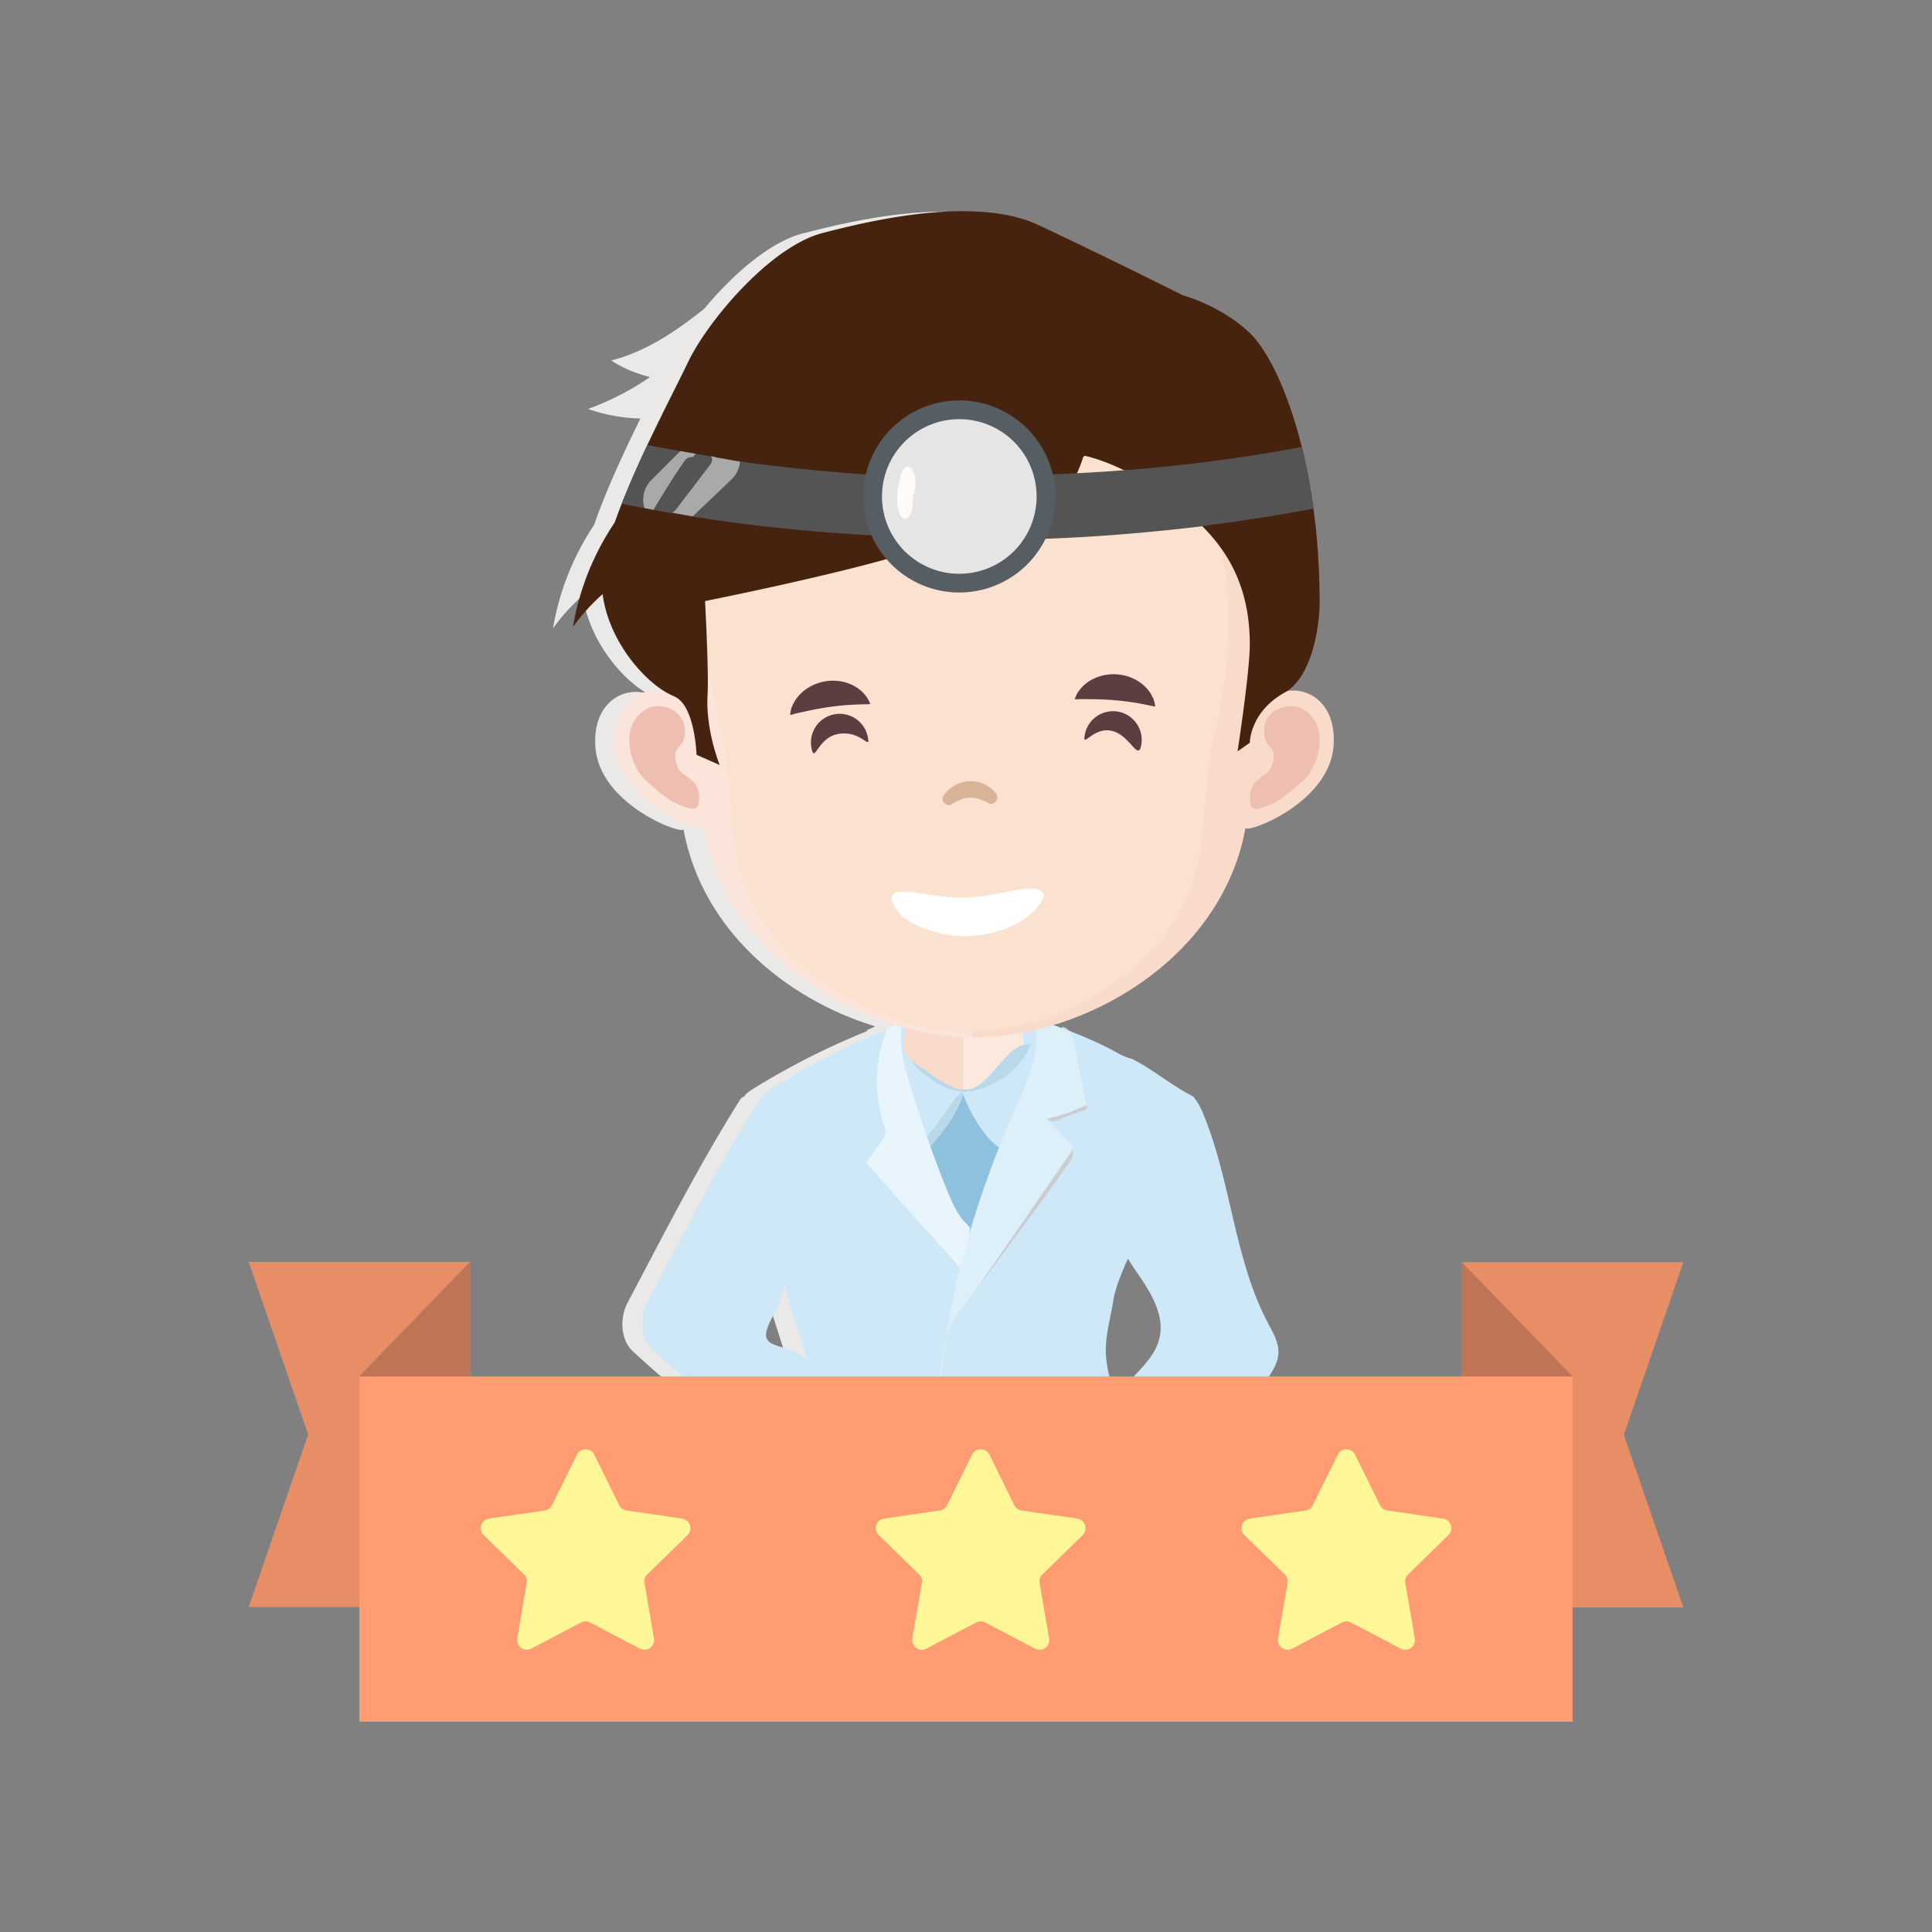 <?xml version="1.0" standalone="no"?><!DOCTYPE svg PUBLIC "-//W3C//DTD SVG 1.1//EN" "http://www.w3.org/Graphics/SVG/1.1/DTD/svg11.dtd"><svg t="1488765062459" class="icon" style="" viewBox="0 0 1024 1024" version="1.1" xmlns="http://www.w3.org/2000/svg" p-id="19953" xmlns:xlink="http://www.w3.org/1999/xlink" width="200" height="200"><rect x="0" y="0" width="1024" height="1024" fill="#808080" stroke="none"/><defs><style type="text/css"></style></defs><path d="M670.522 367.227c0.02-0.01 0.039-0.019 0.059-0.032 2.522-1.438 4.756-3.496 6.659-5.951 9.092-11.548 11.614-32.011 11.614-41.435 0-18.118-1.217-34.865-3.274-50.063-1.615-11.835-3.716-22.742-6.172-32.608a253.252 253.252 0 0 0-4.82-16.87 51.338 51.338 0 0 1 4.512 4.022c-3.358-10.522-6.861-21.317-13.841-29.876-0.936-1.148-1.95-2.227-2.999-3.273-3.694-6.613-7.387-11.567-10.771-14.729-15.464-14.446-35.064-19.6-35.064-19.6s-11.946-5.995-28.073-13.915c-14.623-7.168-32.675-15.928-48.337-23.273-10.176-4.779-22.299-6.88-34.998-7.323-28.648-1.04-60.306 6.438-79.596 11.459-17.609 4.557-37.343 22.056-52.076 39.798l-0.026 0.032c-14.985 12.01-30.961 22.765-49.396 27.48 6.321 4.063 13.328 6.982 20.618 8.776-10.187 6.992-21.241 12.716-32.868 16.901 8.904 3.139 18.292 4.829 27.725 5.104a1293.48 1293.48 0 0 0-6.847 14.202c-4.756 10.11-9.513 20.751-13.583 31.148a262.964 262.964 0 0 0-4.097 11.034c-11.002 16.457-18.514 35.252-21.747 54.785 4.559-6.381 9.875-12.211 15.76-17.395 3.059 22.18 18.384 41.506 31.366 50.198a43.722 43.722 0 0 0 3.517 2.102c0.065 0.034 0.126 0.057 0.191 0.09-13.259-4.989-30.275 4.559-28.347 28.313 2.508 30.761 47.266 46.676 46.646 43.101 9.822 53.96 55.25 90.424 101.591 104.538-1.328 0.756-2.72 1.367-4.176 1.889-0.096 0.235-0.172 0.479-0.266 0.715-20.988 8.5-41.288 18.766-60.526 30.72-1.702 1.055-3.437 2.247-4.504 3.894-0.876 0.138-1.723 1.068-2.254 1.91-17.92 28.41-33.591 58.166-49.241 87.887l-10.258 19.481c-4.199 7.974-3.847 19.728 2.964 25.932 14.495 13.2 29.262 26.587 46.929 35.086 11.843 5.697 25.056 9.277 35.666 16.745-2.945 15.502-8.392 30.811-13.792 45.685 44.687 12.167 91.299 15.065 137.535 17.897 20.198 1.239 40.617 2.456 60.571-1.018 1.526-0.266 3.119-0.597 4.225-1.681 1.128-1.062 1.526-2.655 1.725-4.203 1.88-14.999-11.371-27.1-17.919-40.727-5.663-11.791-6.349-25.264-9.181-38.029-1.947-8.76-4.955-17.366-5.685-26.303-0.818-10.022 2.279-19.83 3.827-29.777 3.966-25.482 46.951-89.266 46.723-98.622-0.061-2.477-0.144-2.688-2.268-5.21-0.62-0.752-1.372-3.927-2.212-4.37-12.057-6.283-20.164-13.605-32.221-19.888a30.331 30.331 0 0 1-7.477-2.986c-8.008-4.491-16.348-8.185-24.865-11.46-0.348-0.134-0.704-0.251-1.053-0.384l-1.399-1.449c-0.765-0.294-1.534-0.572-2.302-0.859-0.073 0.293-0.179 0.575-0.26 0.866-1.499-0.545-2.987-1.111-4.496-1.638 46.46-14.038 92.1-50.55 101.94-104.643-0.619 3.576 44.138-12.339 46.63-43.101 1.818-22.207-12.941-31.995-25.706-29.099z m-323.392 2.29c0.066 0.022 0.133 0.044 0.199 0.111 1.018 0.487 1.925 1.172 2.743 1.991 0.031 0.03 0.056 0.069 0.087 0.1a20.736 20.736 0 0 0-3.278-2.321c0.084 0.041 0.173 0.076 0.249 0.119z m48.637 336.422c1.556-5.853 6.005-11.226 7.75-17.273 0.797-2.762 1.373-5.576 1.832-8.409a136.67 136.67 0 0 0 1.407 6.651c2.704 11.263 6.952 22.148 9.968 33.3a226.41 226.41 0 0 0-9.444-4.19c-6.015-2.489-13.504-2.591-11.513-10.079z" fill="#EAE9E7" p-id="19954"></path><path d="M632.307 581.139c2.586 2.738 4.193 6.24 5.628 9.722 14.737 35.755 16.089 76.412 34.205 110.579 2.616 4.933 5.654 10.035 5.461 15.616-0.164 4.722-2.646 9.034-5.353 12.906-9.744 13.937-23.165 24.943-37.457 34.16-9.339 6.023-19.49 11.479-30.559 12.466-11.069 0.988-23.252-3.462-28.593-13.207-0.703-1.284-1.293-2.714-1.137-4.17 0.2-1.857 1.55-3.354 2.834-4.711l24.388-25.783c5.4-5.709 11.01-11.794 12.821-19.442 2.685-11.34-3.635-22.72-10.225-32.332s-14.019-19.791-13.866-31.444c0.151-11.482 7.649-21.391 14.8-30.376 9.019-11.327 18.036-22.656 27.053-33.984z" fill="#CFE8F8" p-id="19955"></path><path d="M590.065 689.34c-1.548 9.947-4.646 19.755-3.827 29.777 0.73 8.937 3.739 17.543 5.685 26.303 2.832 12.765 3.518 26.237 9.181 38.028 6.548 13.628 19.799 25.728 17.919 40.727-0.199 1.549-0.597 3.141-1.726 4.203-1.106 1.084-2.699 1.416-4.225 1.681-19.954 3.473-40.373 2.257-60.571 1.018-46.236-2.832-92.848-5.73-137.535-17.897 9.446-26.016 19.069-53.359 15.11-80.747-2.279-15.84-9.004-30.684-12.742-46.258-7.588-31.547-2.832-65.327-12.3-96.387-0.819-2.721-1.77-5.708-0.664-8.34 0.907-2.212 3.053-3.628 5.088-4.889 20.684-12.853 42.586-23.782 65.261-32.63 17.919-2.655 35.927-4.668 53.979-5.973 4.048-0.288 8.097-0.531 12.145-0.465 0.287 0.111 0.553 0.243 0.863 0.332 1.969 0.641 3.938 1.283 5.885 1.902 6.792 2.257 13.539 4.535 20.153 7.079 8.517 3.274 16.857 6.969 24.866 11.459a30.308 30.308 0 0 0 7.477 2.986c12.057 6.283 20.165 13.605 32.221 19.888 0.841 0.442 1.593 3.617 2.212 4.37 2.124 2.522 2.207 2.733 2.268 5.21 0.228 9.358-42.757 73.141-46.723 98.623z" fill="#CFE8F8" p-id="19956"></path><path d="M480.854 517.303c0 11.055-0.34 22.716-1.454 33.442-0.257 2.197-0.525 4.324-0.781 6.462a113.777 113.777 0 0 1-1.704 10.12 49.695 49.695 0 0 1-1.294 5.468c-1.118 3.983-2.442 7.474-4.008 10.344 3.343 5.599 5.441 12.26 7.13 18.026 1.283 4.381 2.561 8.787 3.671 13.227a1531.402 1531.402 0 0 1 22.874 18.3c1.789-0.371 3.579-0.739 5.356-1.143V518.566c-13.31 0-29.79-1.263-29.79-1.263z" fill="#F9DBCB" p-id="19957"></path><path d="M540.923 596.148c2.265-5.138 5.039-10.145 8.197-14.9-1.34-2.836-2.484-6.157-3.454-9.856-0.359-1.332-0.692-2.664-0.948-4.125v-0.07c-0.692-3.27-1.204-6.73-1.716-10.388-0.25-2.068-0.513-4.205-0.769-6.323-1.115-10.667-1.461-22.198-1.461-33.183 0 0-16.563 1.262-29.885 1.262h-0.243V631.55c2.866-0.651 5.72-1.335 8.544-2.092 1.062-0.285 2.116-0.586 3.174-0.879 4.795-5.963 9.672-11.885 14.866-17.647-0.041-5.068 1.476-9.749 3.695-14.784z" fill="#FCE9DD" p-id="19958"></path><path d="M495.037 633.098c0.592 2.212 0.952 4.513 0.982 6.887-0.032-2.533-0.282-4.574-0.601-6.178l-0.274-0.502c-0.041-0.076-0.068-0.134-0.107-0.207z" fill="#F2F9FD" p-id="19959"></path><path d="M517.923 669.346c2.834-10.711 6.386-21.186 11.059-31.391 5.739-12.53 12.041-27.052 22.492-36.495-2.801-4.58-6.739-8.48-10.875-11.961-8.272-6.96-18.483-12.935-29.239-11.858-3.4 0.341-6.702 1.382-9.833 2.75-11.105 4.85-20.259 14.013-25.099 25.122-1.075 2.468-1.9 5.036-2.543 7.649 8.556 2.182 15.513 8.398 18.845 16.453 0.305 0.171 1.016 1.559 1.541 4.19l1.614 2.961a160.015 160.015 0 0 1 5.273 11.036c3.161 7.37 5.686 14.093 7.198 21.357 3.027 0.152 6.057 0.227 9.088 0.195 0.159 0 0.32-0.005 0.479-0.008z" fill="#8EC1DE" p-id="19960"></path><path d="M547.319 553.872c-13.55-3.851-21.872 23.732-35.958 23.77-14.087 0.039-34.232-26.944-43.617-16.439a203.462 203.462 0 0 0 20.132 52.464c10.298-11.536 19.152-21.182 23.485-36.026 3.884 14.887 9.124 18.527 20.437 28.75 9.164-15.944 14.054-20.903 25.674-35.157 1.07-1.312 2.175-2.662 2.672-4.281 1.005-3.273-0.796-6.885-3.469-9.023-2.673-2.137-6.063-3.122-9.356-4.058z" fill="#B9D8E9" p-id="19961"></path><path d="M512.68 649.033c-0.686 7.234-2.522 14.38-5.376 21.083-14.8-16.481-29.555-32.94-44.355-49.443l-4.004-4.469c2.832-3.894 5.663-7.787 8.473-11.703 0.752-1.018 1.504-2.079 1.792-3.318 0.42-1.792-0.243-3.65-0.819-5.398-3.451-10.331-4.402-21.437-2.987-32.232a72.596 72.596 0 0 1 4.845-18.428c1.482-0.531 2.898-1.15 4.247-1.925 0.575-0.133 1.173-0.243 1.748-0.398 0.133-0.044 0.288-0.088 0.42-0.133-1.726 8.628 0.487 18.251 3.075 26.967a651.877 651.877 0 0 0 20.751 59.576c2.943 7.256 6.195 14.755 12.19 19.821z" fill="#E9F5FC" p-id="19962"></path><path d="M509.967 578.525c5.236 0.287 10.318-1.238 14.831-3.325 13.386-6.187 23.069-18.073 23.543-31.086 5.193-0.092 9.068 4.836 8.914 9.195-0.154 4.359-3.042 8.178-5.653 11.871-9.573 13.543-16.536 28.437-20.55 43.96-9.505-5.256-18.046-21.481-21.085-30.615-7.197 6.018-13.262 19.83-20.904 25.451-8.675-19.253-17.47-40.164-10.878-59.513-3.118 9.23 4.153 19.062 12.777 25.778 5.363 4.177 11.827 7.891 19.005 8.284z" fill="#CFE8F8" p-id="19963"></path><path d="M549.508 597.876c2.152-3.587 5.736-4.302 8.827-3.322 5.749-2.359 11.581-4.481 17.453-6.492l0.545-1.113a13524.837 13524.837 0 0 1-6.68-32.76 53.04 53.04 0 0 0-1.765-6.527l-2.597-2.691c-0.765-0.294-1.535-0.572-2.302-0.859-2.01 8.091-7.114 15.301-14.546 18.712-1.486 9.088-2.53 18.269-4.289 27.309-3.344 17.181-9.803 33.022-17.751 48.564-2.388 4.67-5.034 9.587-7.628 14.528-1.222 0.457-2.385 1.165-3.448 2.123-0.208 11.501-0.891 22.969-2.208 34.366 17.799-24.721 36.52-48.774 53.845-73.837 0.646-0.967 1.618-2.428 1.772-4.467 0.104-1.538-0.322-2.863-0.895-3.953a210.43 210.43 0 0 0-9.289 3.885c-6.719 3.022-15.071-3.419-10.701-10.701l1.657-2.765z" fill="#CACED2" p-id="19964"></path><path d="M566.615 605.43c0.885 0.951 1.836 2.079 1.748 3.385-0.066 0.863-0.575 1.615-1.062 2.345-15.353 22.211-30.684 44.444-46.037 66.655-1.571 2.765-3.429 5.309-5.398 7.809l-0.111 0.155c-4.447 5.663-9.336 11.083-12.3 17.897-3.208 7.3-3.495 15.53-4.336 23.45a347.019 347.019 0 0 0 2.522 90.591c-13.074-47.165-3.827-93.6 5.995-141.561a546.84 546.84 0 0 1 31.325-90.458c6.216-13.915 13.185-29.113 9.181-43.824-0.199-0.686-0.42-1.416-0.553-2.146 6.792 2.257 13.539 4.535 20.153 7.079a47.92 47.92 0 0 1 1.615 5.973c2.212 10.928 4.447 21.857 6.681 32.763A92.176 92.176 0 0 1 555 592.932c3.872 4.18 7.743 8.339 11.615 12.498z" fill="#DDEFF9" p-id="19965"></path><path d="M430.119 720.792a227.307 227.307 0 0 0-12.262-5.506c-6.015-2.489-13.504-2.591-11.513-10.079 1.556-5.853 6.005-11.226 7.75-17.273 1.888-6.544 2.737-13.347 2.973-20.141 0.472-13.605-1.562-27.174-3.72-40.565l-7.511-46.612c-1.154-0.66-2.428 0.623-3.137 1.748-17.92 28.41-33.591 58.166-49.241 87.887L343.2 689.733c-4.199 7.974-3.848 19.728 2.964 25.932 14.495 13.2 29.262 26.587 46.929 35.086 13.861 6.668 29.61 10.417 40.849 20.917 0.497 0.464 1.013 0.958 1.669 1.136 1.358 0.369 2.639-0.716 3.646-1.698a123.345 123.345 0 0 1 33.642-23.289 226.326 226.326 0 0 0-35.342-23.246 225.559 225.559 0 0 0-7.438-3.779z" fill="#CFE8F8" p-id="19966"></path><path d="M514.085 650.477c-0.686 7.234-2.522 14.38-5.376 21.083-14.8-16.481-29.555-32.94-44.355-49.443 2.19-4.159 5.752-7.588 10.021-9.557a473.018 473.018 0 0 1-7.566-47.563 72.596 72.596 0 0 1 4.845-18.428c1.482-0.531 2.898-1.15 4.247-1.925 0.575-0.133 1.173-0.243 1.748-0.398 0.133-0.044 0.288-0.088 0.42-0.133-1.726 8.628 0.487 18.251 3.075 26.967a651.877 651.877 0 0 0 20.751 59.576c2.943 7.256 6.195 14.755 12.19 19.821z" fill="#E9F5FC" p-id="19967"></path><path d="M516.117 161.344c-156.194 0-157.069 130.743-150.126 216.31-10.706-20.281-42.396-14.011-39.803 17.943 2.508 30.762 47.265 46.677 46.646 43.101 12.819 70.425 86.286 111.096 143.283 111.096 0.387 0 0.805-0.047 1.199-0.047V161.375c-0.409 0-0.812-0.031-1.199-0.031z" fill="#FBE5DA" p-id="19968"></path><path d="M336.158 382.081c7.749-12.339 19.631-6.998 22.557-4.304 3.12 2.957 5.574 6.89 3.669 14.166-1.099 4.103-5.419 4.444-4.358 10.667 1.153 7.013 4.413 7.462 6.247 9.057 1.811 1.595 4.119 2.818 5.279 5.775 1.099 2.942 1.301 6.1 0.682 8.81-1.192 5.047-8.546 1.022-13.485-1.223-3.22-1.471-13.531-10.171-16.147-13.113-6.557-7.402-9.598-21.614-4.444-29.835z" fill="#EEBEB0" p-id="19969"></path><path d="M516.891 161.344c156.186 0 157.077 130.743 150.126 216.31 10.698-20.281 42.404-14.011 39.788 17.943-2.492 30.762-47.25 46.677-46.631 43.101-12.811 70.425-86.302 111.096-143.283 111.096-0.387 0-0.812-0.047-1.207-0.047V161.375c0.417 0 0.82-0.031 1.207-0.031z" fill="#F9DBCB" p-id="19970"></path><path d="M696.834 382.081c-7.71-12.339-19.623-6.998-22.542-4.304-3.111 2.957-5.573 6.89-3.668 14.166 1.099 4.103 5.419 4.444 4.358 10.667-1.138 7.013-4.389 7.462-6.263 9.057-1.795 1.595-4.103 2.818-5.263 5.775-1.099 2.942-1.301 6.1-0.682 8.81 1.184 5.047 8.546 1.022 13.469-1.223 3.244-1.471 13.547-10.171 16.163-13.113 6.557-7.402 9.583-21.614 4.428-29.835z" fill="#EEBEB0" p-id="19971"></path><path d="M643.572 388.823c-3.583 13.781-5.443 50.954-7.89 64.597-7.373 40.688-40.033 70.454-76.483 84.442a54.768 54.768 0 0 1-4.513 1.654c-13.471 4.685-27.32 7.235-40.516 7.373h-0.379c-0.275 0.034-0.551 0.034-0.827 0.034-11.989 0-25.632-2.377-39.448-7.063a127.513 127.513 0 0 1-7.097-2.618c-34.796-13.781-68.594-42.135-76.173-83.821-2.48-13.643-4.341-50.817-7.889-64.597-5.719-22.049-8.958-48.336-7.028-74.278 1.998-27.114 9.647-53.814 25.873-74.83 22.773-29.456 60.394-44.374 111.762-44.374 0.276 0 0.551 0 0.827 0.034h0.379c29.698 0.138 54.779 5.34 75.002 15.538 1.206 0.586 2.343 1.206 3.48 1.826 12.678 6.959 23.324 15.951 31.868 27.045 11.162 14.435 18.294 31.523 22.325 49.542 7.476 33.486 4.307 70.246-3.273 99.496z" fill="#FBE2D0" p-id="19972"></path><path d="M699.431 319.549c0 9.424-2.522 29.887-11.614 41.435-1.903 2.456-4.137 4.513-6.659 5.951-0.066 0.044-0.133 0.066-0.199 0.111-18.539 10.243-18.539 26.635-18.539 26.635l-6.482 4.579s6.482-42.232 6.482-56.744c0-21.149-5.685-36.767-13.782-48.846a67.083 67.083 0 0 0-1.703-2.433c-3.097-4.336-6.526-8.185-10.066-11.681-5.885-5.818-12.145-10.663-18.008-14.999-8.495-6.327-16.282-10.951-23.118-14.313-8.561-4.203-15.663-6.482-20.861-7.676-0.265 0.243-0.553 0.487-0.819 0.73-3.362 3.053-6.968 5.995-10.774 8.849-13.76 10.42-30.086 19.733-45.97 27.299-0.553 0.265-1.084 0.531-1.637 0.774-0.022 0.022-0.066 0.022-0.089 0.044a310.885 310.885 0 0 1-9.402 4.225 134.003 134.003 0 0 1-3.849 1.637c-9.889 4.137-19.18 7.433-27.1 9.712-33.759 9.778-84.552 20.286-98.113 23.051-0.797 0.155-1.46 0.288-1.991 0.398-0.951 0.199-1.438 0.288-1.438 0.288s2.035 37.343 1.327 49.753c-1.084 18.118 6.017 36.104 6.438 37.144l-12.3-5.42s-0.575-20.751-8.517-28.693c-0.819-0.819-1.726-1.504-2.743-1.991a0.455 0.455 0 0 0-0.199-0.111 3.62 3.62 0 0 0-0.509-0.243 41.405 41.405 0 0 1-2.854-1.349 43.259 43.259 0 0 1-3.517-2.102c-12.986-8.694-28.317-28.029-31.37-50.218-0.929-6.637-0.73-13.561 0.951-20.507 1.283-5.332 2.986-10.973 5-16.769-0.044-0.022-0.022-0.022 0.022-0.044a262.496 262.496 0 0 1 4.115-11.083c4.07-10.397 8.827-21.038 13.583-31.148 2.323-4.889 4.624-9.667 6.858-14.225 3.805-7.721 7.389-14.822 10.398-20.884a575.755 575.755 0 0 0 3.871-7.898c0.111-0.243 0.243-0.509 0.354-0.752 0.066-0.133 0.155-0.288 0.221-0.42 3.827-7.92 10.641-18.162 19.091-28.317 14.734-17.742 34.467-35.241 52.076-39.798 19.291-5.022 50.948-12.499 79.596-11.459 12.698 0.442 24.821 2.544 34.998 7.323 15.663 7.345 33.714 16.105 48.337 23.273 16.127 7.92 28.073 13.915 28.073 13.915s19.601 5.155 35.064 19.6c3.385 3.163 7.079 8.119 10.774 14.734 0 0 0.022 0 0.022 0.022 4.247 7.588 8.495 17.344 12.3 29.091a254.724 254.724 0 0 1 4.823 16.879c2.456 9.867 4.557 20.773 6.172 32.608 2.059 15.198 3.276 31.944 3.276 50.063z" fill="#46230F" p-id="19973"></path><path d="M418.771 378.934l0.09-0.639c0.074-0.403 0.109-1.063 0.298-1.767a9.285 9.285 0 0 1 0.871-2.582c0.441-1.009 1.004-2.145 1.755-3.179 0.717-1.11 1.643-2.174 2.718-3.234 1.06-1.078 2.346-2.02 3.724-2.94 1.414-0.846 2.933-1.686 4.594-2.237 1.624-0.669 3.387-1.024 5.143-1.331 1.777-0.213 3.567-0.331 5.327-0.156 0.878 0.014 1.744 0.129 2.59 0.327 0.845 0.178 1.682 0.292 2.476 0.567 1.592 0.527 3.095 1.073 4.413 1.855 1.342 0.7 2.498 1.557 3.495 2.418 1.025 0.797 1.793 1.789 2.462 2.608 0.7 0.766 1.166 1.615 1.53 2.305 0.389 0.651 0.593 1.282 0.763 1.652l0.24 0.591-0.656 0.031c-0.414 0.005-1.067 0.101-1.768 0.07-0.709-0.022-1.583 0.029-2.513 0.045-0.941 0.038-1.939 0.032-3.008 0.122-1.049 0.034-2.131 0.065-3.251 0.177-1.093 0.005-2.239 0.205-3.356 0.238-1.135 0.163-2.262 0.194-3.401 0.364l-3.414 0.431c-1.127 0.218-2.291 0.284-3.417 0.525-1.148 0.164-2.262 0.416-3.41 0.582-1.1 0.267-2.266 0.404-3.34 0.674-1.095 0.235-2.196 0.431-3.205 0.7l-2.901 0.621c-0.858 0.208-1.768 0.373-2.475 0.623-0.691 0.234-1.347 0.31-1.744 0.41l-0.63 0.129zM569.622 370.605l0.231-0.603c0.162-0.376 0.343-1.012 0.685-1.656a9.28 9.28 0 0 1 1.425-2.322c0.655-0.885 1.458-1.867 2.419-2.707 0.946-0.922 2.087-1.752 3.371-2.546 1.274-0.815 2.737-1.446 4.286-2.035 1.567-0.509 3.235-0.99 4.978-1.156 1.732-0.29 3.53-0.242 5.311-0.15 1.78 0.189 3.551 0.473 5.228 1.036 0.853 0.21 1.671 0.515 2.452 0.896 0.784 0.362 1.574 0.66 2.288 1.105 1.435 0.869 2.778 1.736 3.888 2.793 1.152 0.982 2.088 2.076 2.868 3.137 0.821 1.005 1.349 2.144 1.818 3.091 0.512 0.902 0.776 1.835 0.978 2.588 0.234 0.722 0.292 1.382 0.375 1.781l0.102 0.629-0.646-0.116c-0.405-0.087-1.062-0.14-1.739-0.326-0.686-0.18-1.55-0.325-2.459-0.517-0.926-0.173-1.897-0.401-2.959-0.552-1.03-0.201-2.092-0.412-3.209-0.553-1.067-0.239-2.228-0.3-3.324-0.517-1.143-0.095-2.249-0.316-3.397-0.404l-3.424-0.342c-1.147-0.039-2.296-0.234-3.448-0.251-1.155-0.096-2.298-0.099-3.454-0.193-1.132 0.015-2.299-0.112-3.407-0.088-1.12-0.015-2.237-0.07-3.28-0.033l-2.966-0.042c-0.883 0.011-1.807-0.03-2.551 0.055-0.725 0.074-1.382 0.002-1.792 0.01l-0.648-0.012z" fill="#5D3E40" p-id="19974"></path><path d="M503.081 426.752c-1.361 0-2.618-0.758-3.205-1.93-0.55-1.104-0.42-2.375 0.353-3.401 3.508-4.669 8.711-7.347 14.276-7.347 5.08 0 9.791 2.213 13.27 6.233a3.446 3.446 0 0 1 0.534 3.724c-0.582 1.265-1.814 2.084-3.144 2.084h-0.002c-0.954 0-1.568-0.799-2.495-1.173-4.213-1.701-4.994-2.139-8.142-2.139-3.31 0-4.584 0.383-8.638 2.542-0.985 0.525-1.693 1.407-2.807 1.407z" fill="#D9B397" p-id="19975"></path><path d="M459.913 390.417c1.729 8.224-3.114-3.749-15.836-1.366-10.914 2.044-12.217 15.85-13.946 7.626s3.537-16.292 11.761-18.021c8.224-1.729 16.293 3.537 18.021 11.761zM604.914 394.753c-1.436 8.28-5.118-2.471-12.615-6.268-11.854-6.004-18.806 9.348-17.37 1.068 1.436-8.28 9.312-13.828 17.593-12.393 8.28 1.437 13.828 9.313 12.392 17.593z" fill="#5D3E40" p-id="19976"></path><path d="M480.989 472.656c-10.153-0.598-10.278 3.455-5.027 10.633s23.905 13.604 37.253 12.886c32.018-1.723 41.238-20.585 40.022-22.394-4.44-6.603-16.904-0.202-37.591 1.723-13.85 1.288-24.504-2.25-34.657-2.848z" fill="#FFFFFF" p-id="19977"></path><path d="M335.509 264.223c-16.535 19.226-27.668 43.048-31.808 68.066 9.538-13.349 22.311-24.37 36.913-31.85l-5.105-36.216zM574.234 241.807a71.397 71.397 0 0 1-15.497 27.437c-19.014 20.927-48.227 28.554-75.712 35.19 19.683-14.203 35.311-33.963 44.598-56.388l46.611-6.239zM367.056 268.208c22.777-47.624 49.786-94.946 91.001-127.932-26.743 5.778-47.296 27.792-60.237 51.899-12.941 24.107-19.956 50.898-30.764 76.033z" fill="#46230F" p-id="19978"></path><path d="M520.118 254.524c-0.295 0-0.561 0.476-0.856 0.476H513v13.329c8-5.105 8.398-9.472 10.788-14.96 0.03-0.089 0.053 0.017 0.113-0.072-1.918 0.03-2.278 0.991-3.783 1.227z m169.867-17.649c-11.212 2.154-22.838 4.102-34.847 5.843a835.29 835.29 0 0 1-26.408 3.393 846.226 846.226 0 0 1-32.988 3.127c-8.085 0.62-16.317 1.121-24.697 1.564-2.567 0.118-5.134 0.265-7.76 0.354-12.127 0.531-24.549 1.829-37.207 1.918-0.767 0-1.534 0.148-2.302 0.295-1.21 0.236-2.449 1.037-3.659 1.155-0.295 0-0.561 0.476-0.856 0.476h-1.947c-0.56 0-1.092-1.45-1.623-1.48-42.076-0.118-81.525-3.498-117.759-8.101-2.006-0.265-4.013-0.672-6.019-0.967-3.924-0.59-7.789-1.324-11.655-1.885-0.679-0.089-1.387-0.353-2.065-0.471-0.236-0.03-0.502-0.132-0.767-0.191a540.661 540.661 0 0 1-16.848-2.81 657.646 657.646 0 0 1-17.438-3.278c-4.78 10.12-9.53 20.741-13.602 31.157 1.18 0.236 2.36 0.471 3.511 0.678 0.974 0.236 1.977 0.413 2.98 0.59 1.829 0.354 3.659 0.737 5.518 1.062a667.945 667.945 0 0 0 25.995 4.544c0.443 0.059 0.885 0.148 1.328 0.207 4.574 0.738 9.177 1.416 13.809 2.065 37.945 5.311 78.221 8.38 119.677 9 0.767 0.059 1.564 0.059 2.36 0.059 3.629 0.059 7.288 0.956 10.976 0.956 0.531 0 1.062 0.867 1.623 0.867h1.947c6.786 0 13.543-0.926 20.271-1.045 33.43-0.62 66.064-3.267 97.341-6.984 2.272-0.265 4.544-0.734 6.757-1.028 6.963-0.856 13.868-1.916 20.684-2.948 10.829-1.593 21.451-3.466 31.837-5.443-1.623-11.864-3.718-22.824-6.167-32.679z" fill="#545454" p-id="19979"></path><path d="M508.451 263.137m-50.906 0a50.906 50.906 0 1 0 101.812 0 50.906 50.906 0 1 0-101.812 0Z" fill="#565D63" p-id="19980"></path><path d="M508.451 263.137m-40.978 0a40.978 40.978 0 1 0 81.956 0 40.978 40.978 0 1 0-81.956 0Z" fill="#E5E5E5" p-id="19981"></path><path d="M484.055 249.924c-1.515-3.308-4.356-3.696-5.844 0-1.787 4.439-2.906 10.068-2.677 16.076 0.187 4.899 1.738 9.022 4.132 9.022 2.111 0 4.32-4.114 4.132-9.022-0.018-0.47-0.014-0.932-0.015-1.395 0.017-0.326 0.041-0.815 0.072-1.066l0.017-0.157c0.023-0.085 0.038-0.134 0.07-0.266 0.041-0.17 0.058-0.256 0.079-0.356l0.033-0.077c1.487-3.691 1.67-9.116 0.001-12.759z" fill="#FFF9F8" p-id="19982"></path><path d="M249.132 668.823h-117.34l31.543 91.488-31.543 91.489h117.34z" fill="#E88E67" p-id="19983"></path><path d="M249.132 668.823l-58.67 60.562 58.67 32.22z" fill="#BF7555" p-id="19984"></path><path d="M774.868 668.989h117.34l-31.543 91.489 31.543 91.488h-117.34z" fill="#E88E67" p-id="19985"></path><path d="M774.868 668.989l58.67 60.562-58.67 32.22z" fill="#BF7555" p-id="19986"></path><path d="M814.612 912.529h-624.15V729.551h643.076v182.978z" fill="#FF9C71" p-id="19987"></path><path d="M314.99 771.041l13.191 26.727a5.15 5.15 0 0 0 3.877 2.817l29.495 4.286c4.224 0.614 5.91 5.804 2.854 8.784l-21.343 20.804a5.15 5.15 0 0 0-1.481 4.558l5.038 29.376c0.721 4.207-3.694 7.415-7.472 5.428l-26.381-13.87a5.149 5.149 0 0 0-4.793 0l-26.381 13.87c-3.778 1.986-8.193-1.222-7.472-5.428l5.038-29.376a5.15 5.15 0 0 0-1.481-4.558l-21.343-20.804c-3.056-2.979-1.37-8.17 2.854-8.784l29.495-4.286a5.15 5.15 0 0 0 3.877-2.817l13.191-26.727c1.89-3.827 7.348-3.827 9.237 0zM524.407 771.041l13.191 26.727a5.15 5.15 0 0 0 3.877 2.817l29.495 4.286c4.224 0.614 5.91 5.804 2.854 8.784l-21.343 20.804a5.15 5.15 0 0 0-1.481 4.558l5.038 29.376c0.721 4.207-3.694 7.415-7.472 5.428l-26.381-13.87a5.149 5.149 0 0 0-4.793 0l-26.381 13.87c-3.778 1.986-8.193-1.222-7.472-5.428l5.038-29.376a5.15 5.15 0 0 0-1.481-4.558l-21.343-20.804c-3.056-2.979-1.37-8.17 2.854-8.784l29.495-4.286a5.15 5.15 0 0 0 3.877-2.817l13.191-26.727c1.89-3.827 7.348-3.827 9.237 0zM718.246 771.041l13.191 26.727a5.15 5.15 0 0 0 3.877 2.817l29.495 4.286c4.224 0.614 5.91 5.804 2.854 8.784l-21.343 20.804a5.15 5.15 0 0 0-1.481 4.558l5.038 29.376c0.721 4.207-3.694 7.415-7.472 5.428l-26.381-13.87a5.149 5.149 0 0 0-4.793 0l-26.381 13.87c-3.778 1.986-8.193-1.222-7.472-5.428l5.038-29.376a5.15 5.15 0 0 0-1.481-4.558l-21.343-20.804c-3.056-2.979-1.37-8.17 2.854-8.784l29.495-4.286a5.15 5.15 0 0 0 3.877-2.817l13.191-26.727c1.89-3.827 7.348-3.827 9.237 0z" fill="#FFF698" p-id="19988"></path><path d="M367.341 242.245l0.632-0.869c0.242-0.332 0.507-0.612 0.787-0.859-2.75-0.46-5.477-0.936-8.181-1.428l-15.402 15.402c-3.954 3.954-5.164 9.737-3.629 14.812 1.585 0.308 3.206 0.589 4.802 0.889 5.235-8.776 10.637-17.448 16.46-25.865 1.175-1.701 2.899-2.259 4.531-2.082zM380.612 242.653c-0.676-0.104-1.379-0.357-2.054-0.491-0.236-0.035-0.498-0.13-0.763-0.195-0.301-0.052-0.594-0.111-0.894-0.164 0.728 1.26 0.776 2.843-0.433 4.426l-18.263 23.925a4.98 4.98 0 0 1-1.834 1.492 626.86 626.86 0 0 0 10.801 2.038c6.881-6.54 13.733-13.11 20.614-19.65a14.71 14.71 0 0 0 4.436-9.283c-3.91-0.68-7.759-1.448-11.61-2.098z" fill="#A9A9A9" p-id="19989"></path></svg>